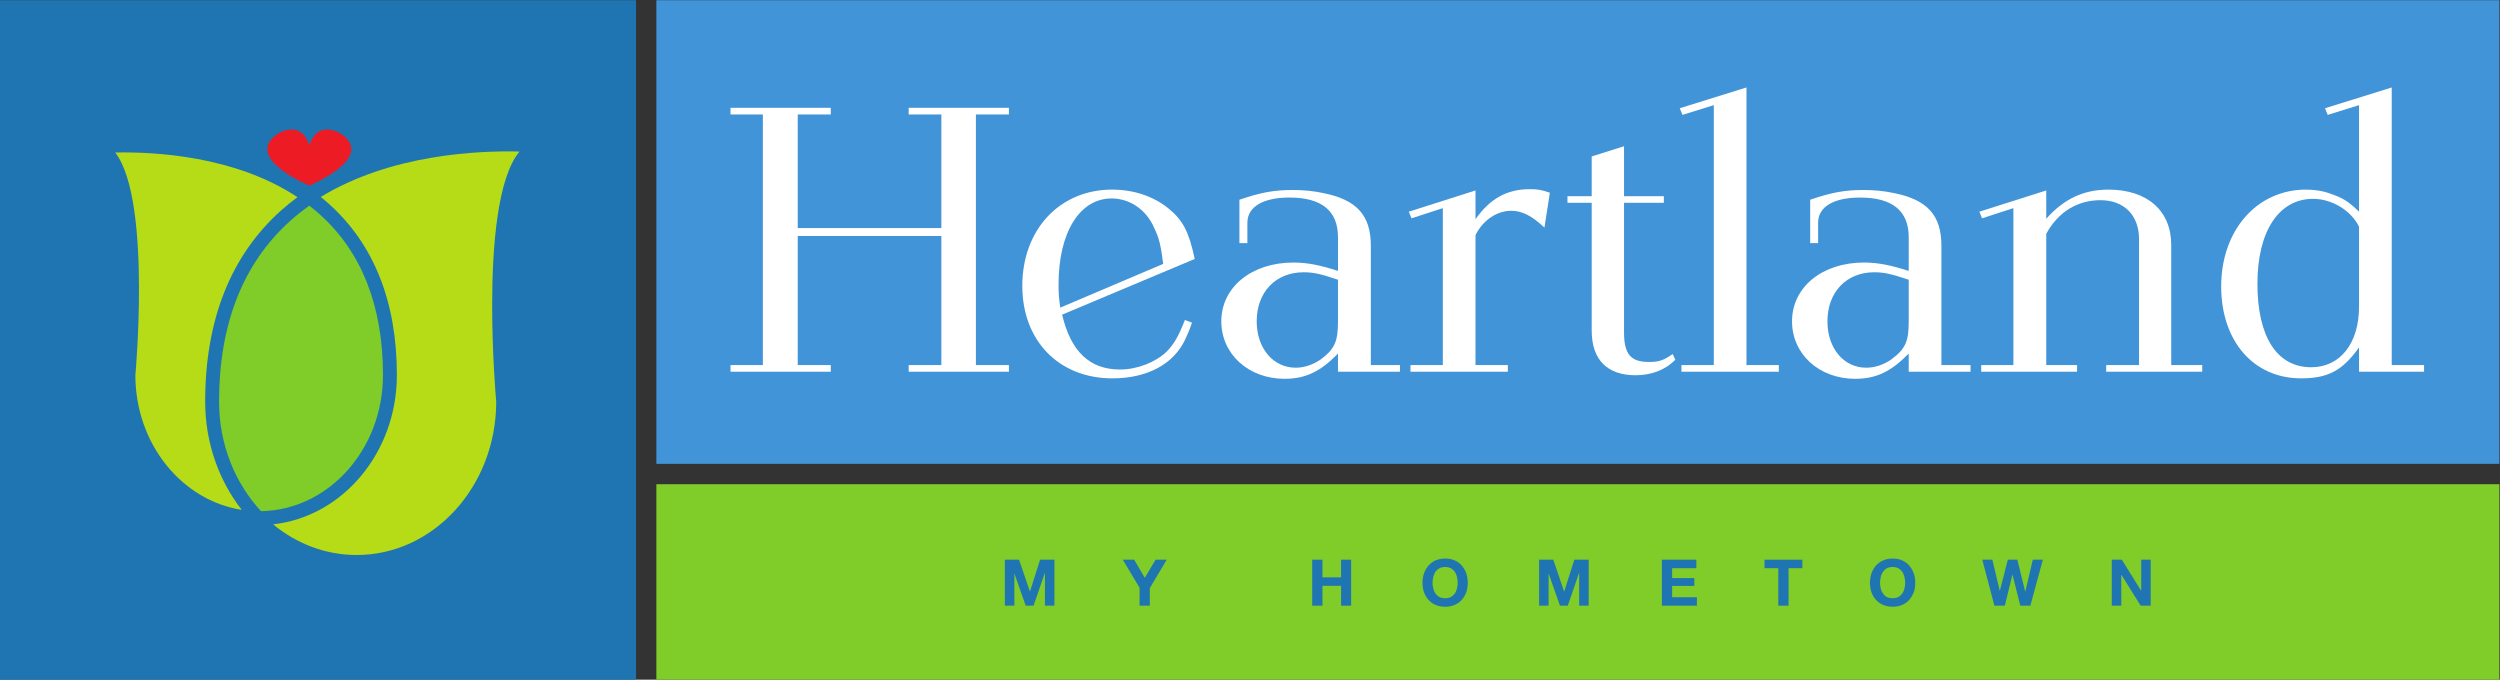 <?xml version="1.0" encoding="UTF-8" standalone="no"?>
<svg
   xmlns:dc="http://purl.org/dc/elements/1.1/"
   xmlns:cc="http://creativecommons.org/ns#"
   xmlns:rdf="http://www.w3.org/1999/02/22-rdf-syntax-ns#"
   xmlns:svg="http://www.w3.org/2000/svg"
   xmlns="http://www.w3.org/2000/svg"
   viewBox="0 0 648.36 176.267"
   height="176.267"
   width="648.36"
   xml:space="preserve"
   id="svg2"
   version="1.1"><rect x="0" y="0" width="648.36" height="176.267" fill="#333333" stroke="none"/><defs
     id="defs6"><clipPath
       id="clipPath20"
       clipPathUnits="userSpaceOnUse"><path
         id="path18"
         d="M 0,0 H 4862.73 V 1322 H 0 Z" /></clipPath></defs><g
     transform="matrix(1.333,0,0,-1.333,0,176.267)"
     id="g10"><g
       transform="scale(0.1)"
       id="g12"><g
         id="g14"><g
           clip-path="url(#clipPath20)"
           id="g16"><path
             id="path22"
             style="fill:#80cc28;fill-opacity:1;fill-rule:evenodd;stroke:none"
             d="M 1276.98,0.02 H 4862.73 V 380.336 H 1276.98 Z" /><path
             id="path24"
             style="fill:#4194d7;fill-opacity:1;fill-rule:evenodd;stroke:none"
             d="m 1276.98,419.809 h 3585.75 v 902.23 H 1276.98 Z" /><path
             id="path26"
             style="fill:#1f75b2;fill-opacity:1;fill-rule:evenodd;stroke:none"
             d="M 0,0 H 1237.5 V 1322.04 H 0 Z" /><path
             id="path28"
             style="fill:#ffffff;fill-opacity:1;fill-rule:nonzero;stroke:none"
             d="m 1616.33,612.113 v -12.984 h -195.06 v 12.984 h 62.92 v 487.567 h -62.92 v 12.95 h 195.06 v -12.95 h -64.28 V 878.613 h 279.43 v 221.067 h -63.58 v 12.95 h 195.05 v -12.95 h -64.27 V 612.113 h 64.27 V 599.129 H 1767.9 v 12.984 h 63.58 V 863.156 H 1552.05 V 612.113 h 64.28" /><path
             id="path30"
             style="fill:#ffffff;fill-opacity:1;fill-rule:nonzero;stroke:none"
             d="m 2263.11,808.953 c -4.94,37.035 -7.58,49.086 -17.81,70.527 -15.47,35.293 -47.42,56.75 -82.69,56.75 -61.94,0 -103.12,-66.164 -103.12,-166.832 0,-18.847 0.67,-26.617 3.31,-45.578 z m -196.7,-98.816 c 17.13,-72.324 54.03,-106.711 112.69,-106.711 33.26,0 68.52,13.789 90.28,34.387 14.49,14.703 23.08,29.261 35.92,61.894 l 13.82,-5.117 c -5.93,-17.195 -7.93,-20.606 -12.83,-31.797 -22.42,-48.965 -74.15,-76.574 -142,-76.574 -104.13,0 -175.32,73.078 -175.32,179.793 0,110.093 73.15,187.426 174.63,187.426 41.86,0 80.74,-12.821 110.07,-36.907 27.35,-22.347 39.52,-44.711 50.73,-98.047 L 2066.41,710.137" /><path
             id="path32"
             style="fill:#ffffff;fill-opacity:1;fill-rule:nonzero;stroke:none"
             d="m 2536.28,792.605 c -54.39,0 -91.28,-38.648 -91.28,-95.39 0,-52.485 31.97,-90.281 75.77,-90.281 17.15,0 34.28,6.039 49.09,16.324 27.37,20.594 33.28,35.269 33.28,73.957 v 80.848 c -33.28,11.156 -47.09,14.542 -66.86,14.542 z m 66.86,-158.183 c -34.26,-35.293 -63.58,-49.086 -103.77,-49.086 -70.52,0 -123.23,48.227 -123.23,111.879 0,66.156 58.65,114.351 140.37,114.351 26.68,0 52.37,-5.156 86.63,-16.308 v 65.41 c 0,51.578 -31.63,77.312 -94.58,77.312 -51.36,0 -81.7,-18.085 -81.7,-48.953 v -39.672 h -15.47 v 84.372 c 42.18,14.578 68.86,18.968 103.45,18.968 20.45,0 40.21,-1.761 59.98,-6.05 64.57,-12.918 92.25,-43.063 92.25,-102.43 V 612.113 h 56.67 v -12.984 h -120.6 v 35.293" /><path
             id="path34"
             style="fill:#ffffff;fill-opacity:1;fill-rule:nonzero;stroke:none"
             d="m 2933.63,612.113 v -12.984 h -189.45 v 12.984 h 62.93 v 305.274 l -60.96,-19.817 -5.27,12.922 129.81,41.309 v -55.988 c 27.71,39.664 60.97,58.484 105.11,58.484 15.17,0 22.08,-0.859 39.54,-6.902 l -10.55,-67.915 c -24.67,23.235 -43.81,32.766 -64.56,32.766 -28.34,0 -55.69,-18.945 -69.54,-47.332 V 612.113 h 62.94" /><path
             id="path36"
             style="fill:#ffffff;fill-opacity:1;fill-rule:nonzero;stroke:none"
             d="m 3182.08,592.254 c -55.05,0 -85.33,30.141 -85.33,86.871 v 248.574 h -47.12 v 12.918 h 47.12 v 77.333 l 62.92,19.85 v -97.183 h 77.43 v -12.918 h -77.43 V 675.734 c 0,-42.171 12.83,-57.632 48.09,-57.632 19.12,0 28.37,2.527 46.47,15.461 l 5.29,-11.168 c -19.77,-19.852 -46.46,-30.141 -77.44,-30.141" /><path
             id="path38"
             style="fill:#ffffff;fill-opacity:1;fill-rule:nonzero;stroke:none"
             d="m 3271.36,612.113 h 62.95 v 505.647 l -60.96,-18.96 -5.27,12.94 129.82,40.43 V 612.113 h 62.96 v -12.984 h -189.5 v 12.984" /><path
             id="path40"
             style="fill:#ffffff;fill-opacity:1;fill-rule:nonzero;stroke:none"
             d="m 3646.34,792.605 c -54.05,0 -90.95,-38.648 -90.95,-95.39 0,-52.485 31.64,-90.281 75.46,-90.281 17.11,0 34.6,6.039 49.11,16.324 27.67,20.594 33.58,35.269 33.58,73.957 v 80.848 c -33.58,11.156 -47.44,14.542 -67.2,14.542 z m 67.2,-158.183 c -34.58,-35.293 -63.58,-49.086 -104.11,-49.086 -70.5,0 -122.9,48.227 -122.9,111.879 0,66.156 58.32,114.351 140.03,114.351 26.7,0 52.4,-5.156 86.98,-16.308 v 65.41 c 0,51.578 -31.95,77.312 -94.53,77.312 -51.77,0 -81.74,-18.085 -81.74,-48.953 v -39.672 h -15.46 v 84.372 c 42.16,14.578 68.85,18.968 103.12,18.968 20.75,0 40.52,-1.761 60.3,-6.05 64.22,-12.918 91.91,-43.063 91.91,-102.43 V 612.113 h 56.67 v -12.984 h -120.27 v 35.293" /><path
             id="path42"
             style="fill:#ffffff;fill-opacity:1;fill-rule:nonzero;stroke:none"
             d="m 4041.08,612.113 v -12.984 h -186.5 v 12.984 h 62.61 v 305.274 l -60.97,-19.817 -5.27,12.922 130.15,41.309 v -55.113 c 34.26,38.789 72.81,56.75 120.93,56.75 75.81,0 122.24,-41.192 122.24,-107.45 V 612.113 h 60.3 v -12.984 h -186.83 v 12.984 h 63.9 v 245.035 c 0,46.434 -29.3,75.704 -74.76,75.704 -45.8,0 -82.72,-23.231 -105.78,-65.399 v -255.34 h 59.98" /><path
             id="path44"
             style="fill:#ffffff;fill-opacity:1;fill-rule:nonzero;stroke:none"
             d="m 4500.37,935.477 c -67.21,0 -108.39,-63.657 -108.39,-165.196 0,-103.207 37.88,-162.465 104.76,-162.465 56.02,0 92.93,46.321 92.93,117.758 v 155.66 c -15.49,31.778 -53.05,54.243 -89.3,54.243 z m 28.35,163.323 -5.27,12.94 129.82,40.43 V 612.113 h 62.92 v -12.984 h -126.52 v 47.344 c -31.63,-44.672 -59.95,-60.254 -112.69,-60.254 -92.59,0 -155.51,72.308 -155.51,178.898 0,109.223 69.52,188.321 165.07,188.321 16.45,0 33.6,-2.504 49.11,-8.547 22.39,-7.793 32.59,-13.793 54.02,-34.399 v 207.268 l -60.95,-18.96" /><path
             id="path46"
             style="fill:#1f75b2;fill-opacity:1;fill-rule:nonzero;stroke:none"
             d="m 1982.61,233.41 21.02,-61.59 h 0.37 l 19.55,61.59 h 27.89 v -89.488 h -18.47 v 63.387 h -0.35 l -21.75,-63.387 h -15.23 l -22.13,62.699 v -62.699 h -18.46 v 89.488 h 27.56" /><path
             id="path48"
             style="fill:#1f75b2;fill-opacity:1;fill-rule:nonzero;stroke:none"
             d="m 2184.49,233.41 h 22.11 l 20.65,-35.32 21.01,35.32 H 2270 l -32.96,-55.219 v -34.269 h -19.93 v 34.816 l -32.62,54.672" /><path
             id="path50"
             style="fill:#1f75b2;fill-opacity:1;fill-rule:nonzero;stroke:none"
             d="m 2572.93,233.41 v -34.359 h 36.23 v 34.359 h 19.58 v -89.488 h -19.58 v 38.656 h -36.23 v -38.656 h -19.95 v 89.488 h 19.95" /><path
             id="path52"
             style="fill:#1f75b2;fill-opacity:1;fill-rule:nonzero;stroke:none"
             d="m 2788.56,177.359 c 0.75,-3.461 2.19,-6.808 4.02,-9.55 2.15,-2.879 4.7,-5.231 7.6,-6.899 3.28,-1.64 6.87,-2.449 11.6,-2.449 4.33,0 7.96,0.809 11.21,2.449 2.92,1.668 5.45,4.02 7.63,6.899 1.82,2.742 3.27,6.089 3.98,9.55 1.08,3.551 1.45,7.321 1.45,11.039 0,3.903 -0.37,7.743 -1.45,11.442 -0.71,3.601 -2.16,6.91 -3.98,9.832 -2.18,2.879 -4.71,5.25 -7.63,6.898 -3.25,1.782 -6.88,2.641 -11.21,2.641 -4.73,0 -8.32,-0.859 -11.6,-2.641 -2.9,-1.648 -5.45,-4.019 -7.6,-6.898 -1.83,-2.922 -3.27,-6.231 -4.02,-9.832 -1.07,-3.699 -1.44,-7.539 -1.44,-11.442 0,-3.718 0.37,-7.488 1.44,-11.039 z m -18.11,29.539 c 2.19,5.801 5.08,10.762 8.7,15.063 3.97,4.289 8.34,7.578 13.78,10.09 5.78,2.5 11.94,3.578 18.85,3.578 6.85,0 13.04,-1.078 18.46,-3.578 5.44,-2.512 10.14,-5.801 13.79,-10.09 3.64,-4.301 6.54,-9.262 8.7,-15.063 1.81,-5.636 2.9,-11.886 2.9,-18.628 0,-6.5 -1.09,-12.61 -2.9,-18.239 -2.16,-5.679 -5.06,-10.48 -8.7,-14.769 -3.65,-4.153 -8.35,-7.473 -13.79,-9.84 -5.42,-2.313 -11.61,-3.57 -18.46,-3.57 -6.91,0 -13.07,1.257 -18.85,3.57 -5.44,2.367 -9.81,5.687 -13.78,9.84 -3.62,4.289 -6.51,9.09 -8.7,14.769 -1.8,5.629 -2.91,11.739 -2.91,18.239 0,6.742 1.11,12.992 2.91,18.628" /><path
             id="path54"
             style="fill:#1f75b2;fill-opacity:1;fill-rule:nonzero;stroke:none"
             d="m 3022,233.41 21.01,-61.59 h 0.37 l 19.58,61.59 h 27.91 v -89.488 h -18.49 v 63.387 h -0.37 l -21.76,-63.387 h -15.23 l -22.09,62.699 v -62.699 h -18.5 V 233.41 H 3022" /><path
             id="path56"
             style="fill:#1f75b2;fill-opacity:1;fill-rule:nonzero;stroke:none"
             d="m 3300.36,233.41 v -16.558 h -47.12 v -19.211 h 43.13 V 182.32 h -43.13 v -21.929 h 48.21 v -16.469 h -68.14 v 89.488 h 67.05" /><path
             id="path58"
             style="fill:#1f75b2;fill-opacity:1;fill-rule:nonzero;stroke:none"
             d="m 3433,216.852 v 16.558 h 73.58 v -16.558 h -26.82 v -72.93 h -19.96 v 72.93 H 3433" /><path
             id="path60"
             style="fill:#1f75b2;fill-opacity:1;fill-rule:nonzero;stroke:none"
             d="m 3659.18,177.359 c 0.69,-3.461 2.18,-6.808 4.33,-9.55 1.83,-2.879 4.35,-5.231 7.26,-6.899 3.25,-1.64 6.88,-2.449 11.59,-2.449 4.35,0 7.97,0.809 11.23,2.449 2.9,1.668 5.42,4.02 7.6,6.899 1.82,2.742 3.27,6.089 4,9.55 1.08,3.551 1.46,7.321 1.46,11.039 0,3.903 -0.38,7.743 -1.46,11.442 -0.73,3.601 -2.18,6.91 -4,9.832 -2.18,2.879 -4.7,5.25 -7.6,6.898 -3.26,1.782 -6.88,2.641 -11.23,2.641 -4.71,0 -8.34,-0.859 -11.59,-2.641 -2.91,-1.648 -5.43,-4.019 -7.26,-6.898 -2.15,-2.922 -3.64,-6.231 -4.33,-9.832 -0.73,-3.699 -1.48,-7.539 -1.48,-11.442 0,-3.718 0.75,-7.488 1.48,-11.039 z m -18.15,29.539 c 2.2,5.801 5.09,10.762 8.71,15.063 3.97,4.289 8.35,7.578 14.13,10.09 5.44,2.5 11.62,3.578 18.49,3.578 6.88,0 13.04,-1.078 18.49,-3.578 5.42,-2.512 10.13,-5.801 13.77,-10.09 3.61,-4.301 6.52,-9.262 8.7,-15.063 2.18,-5.636 2.92,-11.886 2.92,-18.628 0,-6.5 -0.74,-12.61 -2.92,-18.239 -2.18,-5.679 -5.09,-10.48 -8.7,-14.769 -3.64,-4.153 -8.35,-7.473 -13.77,-9.84 -5.45,-2.313 -11.61,-3.57 -18.49,-3.57 -6.87,0 -13.05,1.257 -18.49,3.57 -5.78,2.367 -10.16,5.687 -14.13,9.84 -3.62,4.289 -6.51,9.09 -8.71,14.769 -1.79,5.629 -2.9,11.739 -2.9,18.239 0,6.742 1.11,12.992 2.9,18.628" /><path
             id="path62"
             style="fill:#1f75b2;fill-opacity:1;fill-rule:nonzero;stroke:none"
             d="m 3930.64,143.922 -15.25,60.906 -14.85,-60.906 h -20.3 l -23.54,89.488 h 19.56 l 14.48,-60.898 15.62,60.898 h 18.48 l 15.23,-61.711 h 0.37 l 14.48,61.711 h 19.58 l -24.3,-89.488 h -19.56" /><path
             id="path64"
             style="fill:#1f75b2;fill-opacity:1;fill-rule:nonzero;stroke:none"
             d="m 4128.17,233.41 37.32,-60.07 h 0.35 v 60.07 h 18.51 v -89.488 h -19.58 l -37.34,59.949 h -0.36 v -59.949 h -18.48 v 89.488 h 19.58" /><path
             id="path66"
             style="fill:#b5dc17;fill-opacity:1;fill-rule:evenodd;stroke:none"
             d="m 399.18,540.844 c 0,159.359 49.859,284.648 148.121,372.453 10.148,9.086 20.687,17.473 31.445,25.414 -121.988,80.859 -279.746,88.479 -354.613,86.899 37.199,-47.708 46.258,-164.993 46.258,-266.13 0,-85.378 -6.246,-158.335 -7.051,-167.359 0.18,-133.183 90.273,-243.57 206.98,-261.758 -44.324,56.789 -71.14,130.285 -71.14,210.481" /><path
             id="path68"
             style="fill:#80cc28;fill-opacity:1;fill-rule:evenodd;stroke:none"
             d="m 426.211,540.844 c 0,-83.379 31.316,-158.848 81.644,-213.035 131.172,2.207 237.243,120.046 237.243,264.746 0,134.574 -41.59,240.023 -123.594,313.304 -6.367,5.731 -12.965,11.094 -19.645,16.297 -12.605,-8.968 -24.918,-18.601 -36.664,-29.093 C 473.008,810.605 426.211,692.094 426.211,540.844" /><path
             id="path70"
             style="fill:#b5dc17;fill-opacity:1;fill-rule:evenodd;stroke:none"
             d="m 1010.75,1027.52 c -80.023,1.99 -250.352,-5.18 -386.719,-88.368 5.223,-4.222 10.356,-8.511 15.383,-13.027 88.059,-78.66 132.731,-190.902 132.731,-333.57 0,-150.996 -105.782,-275.535 -240.797,-290.375 45.324,-37.442 101.644,-59.629 162.621,-59.629 149.586,0 271.25,133.586 271.465,297.945 -0.864,9.746 -7.907,91.949 -7.907,187.883 0,114.621 10.282,247.773 53.223,299.141" /><path
             id="path72"
             style="fill:#ed1c24;fill-opacity:1;fill-rule:evenodd;stroke:none"
             d="m 663.105,1062.23 c 0,0 -44.058,28.84 -61.039,-21.91 h -0.429 c -16.985,50.75 -61.047,21.91 -61.047,21.91 -69.692,-47.12 61.195,-100.902 61.195,-100.902 h 0.129 c 0,0 130.883,53.782 61.191,100.902" /></g></g></g></g></svg>